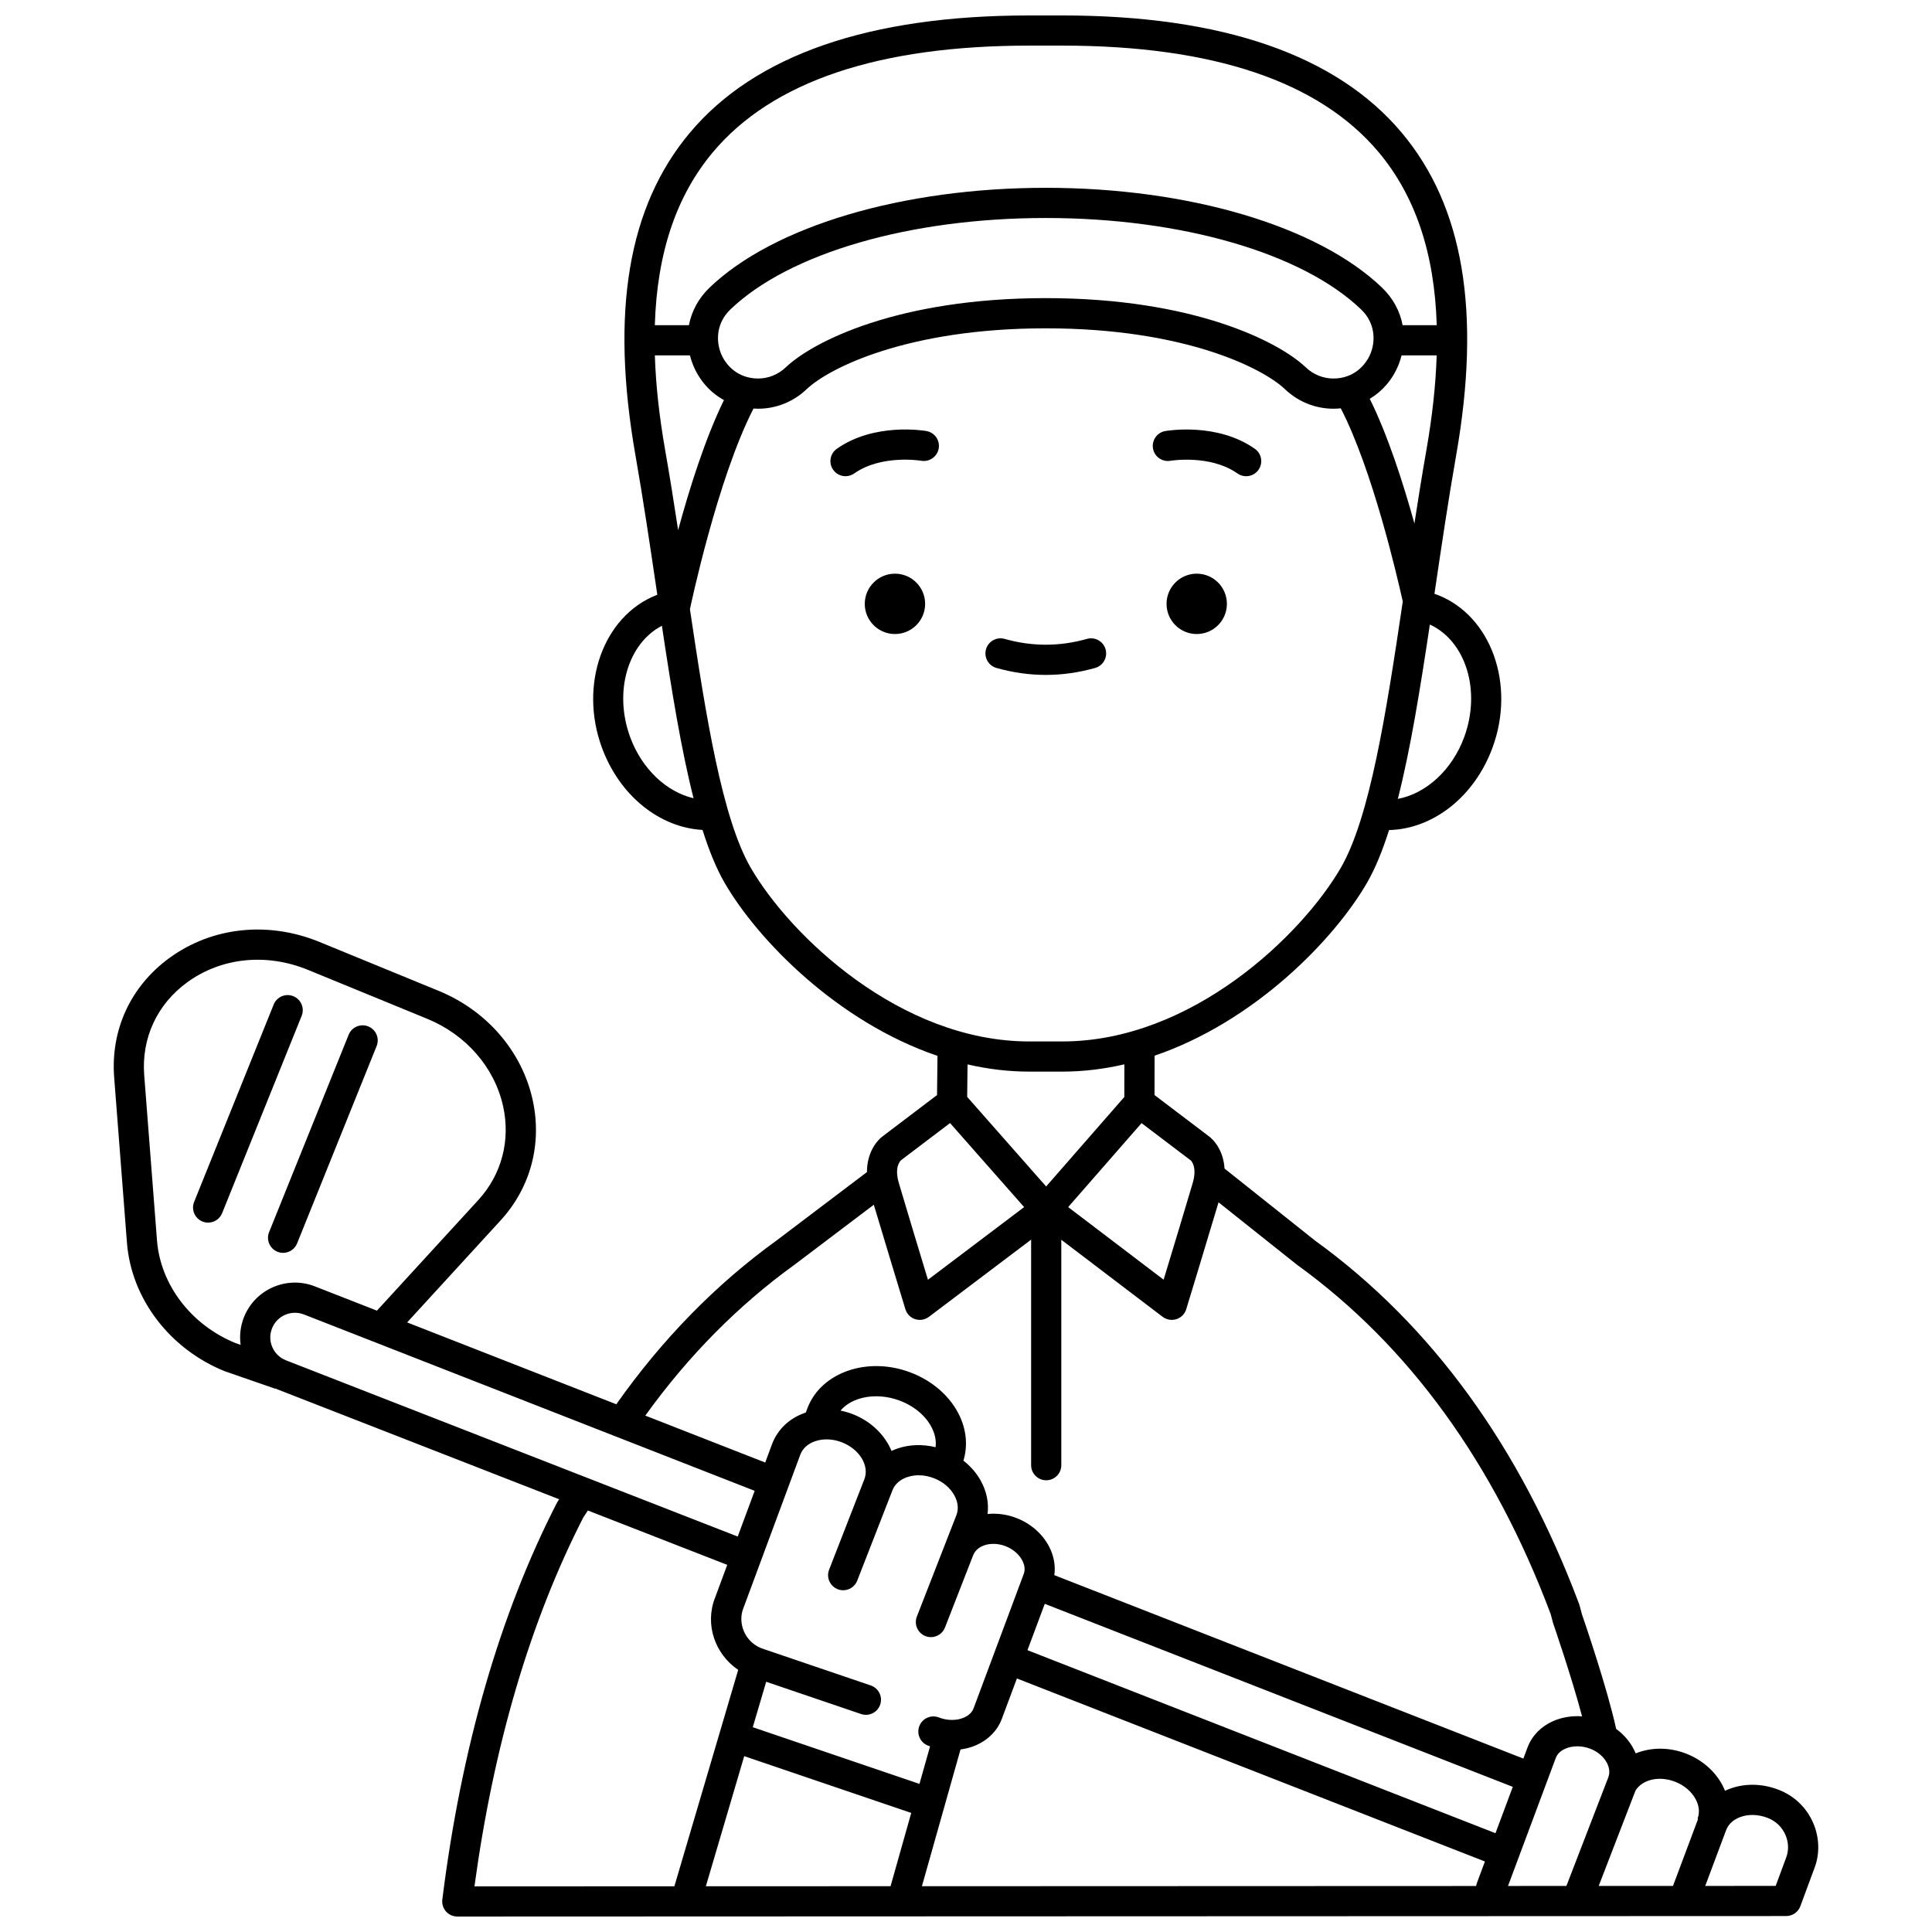 <?xml version="1.0" encoding="UTF-8"?>
<!-- Uploaded to: SVG Repo, www.svgrepo.com, Generator: SVG Repo Mixer Tools -->
<svg width="800px" height="800px" version="1.1" viewBox="144 144 512 512" xmlns="http://www.w3.org/2000/svg">
 <defs>
  <clipPath id="a">
   <path d="m174 148.09h452v503.81h-452z"/>
  </clipPath>
 </defs>
 <path d="m469.14 304.03c0 4.414-3.578 7.996-7.996 7.996s-7.996-3.582-7.996-7.996c0-4.418 3.578-8 7.996-8s7.996 3.582 7.996 8"/>
 <path d="m454.17 266.11c0.105-0.016 10.547-1.727 17.77 3.363 0.699 0.492 1.504 0.73 2.301 0.73 1.258 0 2.492-0.59 3.273-1.695 1.273-1.805 0.84-4.301-0.965-5.57-9.977-7.031-23.195-4.801-23.754-4.703-2.172 0.383-3.617 2.449-3.238 4.621 0.371 2.168 2.438 3.625 4.613 3.254z"/>
 <path d="m389.17 304.03c0 4.414-3.582 7.996-7.996 7.996-4.418 0-8-3.582-8-7.996 0-4.418 3.582-8 8-8 4.414 0 7.996 3.582 7.996 8"/>
 <path d="m389.52 258.23c-0.559-0.098-13.773-2.328-23.754 4.703-1.805 1.273-2.238 3.766-0.965 5.57 0.777 1.105 2.016 1.695 3.273 1.695 0.797 0 1.602-0.238 2.301-0.73 7.203-5.074 17.602-3.391 17.766-3.363 2.172 0.371 4.238-1.074 4.625-3.246 0.379-2.172-1.07-4.242-3.246-4.629z"/>
 <path d="m434.23 321.01c2.125-0.602 3.359-2.812 2.758-4.938-0.602-2.125-2.812-3.359-4.938-2.758-7.25 2.055-14.559 2.055-21.812 0-2.121-0.602-4.336 0.633-4.938 2.758-0.602 2.125 0.633 4.336 2.758 4.938 4.336 1.227 8.738 1.852 13.086 1.852 4.352 0 8.75-0.625 13.086-1.852z"/>
 <g clip-path="url(#a)">
  <path d="m624.54 627.16c-1.742-4.078-4.996-7.219-9.164-8.844-4.129-1.613-8.578-1.766-12.52-0.434-0.594 0.199-1.16 0.438-1.711 0.695-0.234-0.57-0.492-1.141-0.797-1.699-2.004-3.648-5.379-6.543-9.512-8.152-4.539-1.77-9.367-1.684-13.359-0.062-1.027-2.492-2.816-4.758-5.18-6.5-2.363-10.828-8.406-28.441-9.074-30.375l-0.602-2.273c-0.035-0.129-0.074-0.258-0.121-0.383-15.605-41.641-39.152-74.059-69.98-96.348l-24.008-19.109c-0.281-4.574-2.617-7.523-4.461-8.793l-14.094-10.684 0.023-10.43c26.551-9.062 47.582-30.797 56.254-45.754 2.207-3.805 4.141-8.559 5.879-14.039 11.684-0.289 22.633-8.828 27.422-21.852 6.129-16.676-0.328-34.801-14.398-40.402-0.32-0.125-0.664-0.234-0.996-0.348 0.047-0.301 0.09-0.605 0.133-0.906 1.746-11.801 3.547-24.008 5.609-35.727 6.688-38.066 1.973-66.059-14.418-85.582-17.312-20.613-47.586-31.066-89.973-31.066h-8.695c-42.387 0-72.656 10.453-89.965 31.066-16.391 19.523-21.105 47.516-14.418 85.582 2.059 11.719 3.863 23.922 5.609 35.727 0.059 0.387 0.113 0.77 0.172 1.152-0.094 0.035-0.195 0.062-0.285 0.102-14.07 5.602-20.531 23.727-14.402 40.402 4.684 12.738 15.27 21.184 26.664 21.816 1.738 5.496 3.676 10.262 5.887 14.074 8.688 14.98 29.773 36.762 56.383 45.801l-0.121 10.391-14.082 10.676c-1.969 1.355-4.496 4.621-4.492 9.734l-23.938 18.113c-16.09 11.621-30.375 26.227-42.484 43.418l-55.434-21.691 24.777-27.043c7.984-8.711 11.066-20.395 8.457-32.062-2.859-12.793-12.156-23.547-24.871-28.762l-31.598-12.965c-13.586-5.574-28.441-3.992-39.738 4.231-10.297 7.496-15.645 19.055-14.664 31.703l3.383 43.75c1.145 14.816 11.312 28.191 25.898 34.07l13.367 4.633 0.016-0.051 75.266 29.359-0.418 0.641c-0.078 0.121-0.152 0.246-0.219 0.375-15.09 29.441-25.297 64.793-30.332 105.07-0.141 1.137 0.211 2.281 0.969 3.144 0.758 0.859 1.852 1.352 2.996 1.352l352.18-0.129c1.672 0 3.168-1.043 3.75-2.609l3.711-10.035c1.469-3.754 1.363-8.117-0.285-11.973zm-268.42-97.742c0.625-1.605 2.023-2.848 3.941-3.492 2.168-0.73 4.676-0.621 7.059 0.309 4.672 1.82 7.336 6.211 5.941 9.789l-9.336 23.953c-0.801 2.059 0.215 4.375 2.273 5.18 2.055 0.801 4.375-0.215 5.18-2.273l9.336-23.953c0.625-1.605 2.023-2.848 3.941-3.492 2.168-0.73 4.676-0.621 7.059 0.309 2.387 0.93 4.305 2.547 5.406 4.551 0.973 1.77 1.164 3.629 0.535 5.234l-10.477 26.871c-0.801 2.059 0.215 4.375 2.273 5.18 0.477 0.188 0.969 0.273 1.453 0.273 1.598 0 3.109-0.965 3.727-2.547l7.473-19.168c0-0.004 0.004-0.004 0.004-0.004 0.629-1.621 2.144-2.34 2.992-2.629 1.688-0.57 3.731-0.477 5.606 0.254 2.094 0.816 3.809 2.367 4.59 4.152 0.352 0.801 0.672 2.008 0.18 3.266l-13.285 35.586c-0.504 1.301-1.629 2.019-2.484 2.398-1.953 0.859-4.453 0.852-6.691-0.02-2.059-0.805-4.375 0.215-5.18 2.273-0.801 2.059 0.215 4.375 2.273 5.18 0.188 0.074 0.379 0.125 0.57 0.191l-2.812 9.961-44.172-15.02 3.551-12.043 25.141 8.547c2.09 0.715 4.363-0.406 5.074-2.5 0.711-2.09-0.406-4.363-2.5-5.07l-28.961-9.848c-4.633-1.836-6.258-6.871-4.844-10.504zm35.816-1.895c-3.391-0.828-6.875-0.734-10.039 0.332-0.566 0.191-1.105 0.414-1.633 0.656-1.738-4.18-5.356-7.824-10.238-9.73-1.074-0.418-2.172-0.734-3.277-0.957 3.023-3.637 9.477-4.914 15.508-2.707 4.125 1.508 7.363 4.309 8.891 7.68 0.535 1.188 1.027 2.856 0.789 4.727zm28.938 41.508 124.03 48.504-4.586 12.285-124.03-48.504zm-79.648 40.367 44.262 15.047-5.481 19.418-48.949 0.02zm57.32-1.77c1.445-0.199 2.856-0.566 4.176-1.148 3.168-1.395 5.555-3.816 6.738-6.871l4.031-10.797 124.03 48.504-1.957 5.246c-0.168 0.43-0.285 0.84-0.387 1.25l-146.86 0.055zm157.77 2.203c0.504-1.301 1.633-2.023 2.488-2.398 1.953-0.859 4.453-0.852 6.691 0.02 3.609 1.406 5.773 4.875 4.723 7.562l-0.082 0.215 0.051 0.023-0.051-0.02-11.023 28.562-15.473 0.008zm-96.77-158.34c0.02 0.012 1.824 1.602 0.547 5.981-1.52 5.219-5.457 18.199-7.723 25.656l-25.293-19.234 19.449-22.258 12.777 9.688c0.078 0.059 0.16 0.113 0.242 0.168zm72.477-112.13c-3.215 8.746-10.16 14.98-17.578 16.348 3.352-13.16 5.941-29.242 8.48-46.203 9.531 4.383 13.625 17.535 9.098 29.855zm-10.027-76.004c-1.121 6.379-2.16 12.879-3.16 19.375-2.961-10.676-7.047-23.395-11.832-33.043 3.371-2.019 6.062-5.125 7.637-9.051 0.324-0.812 0.586-1.633 0.797-2.457h9.297c-0.242 7.789-1.156 16.168-2.738 25.176zm-177.09-19.047c-5.289 0-8.559-3.438-9.848-6.652-1.297-3.231-1.316-7.988 2.519-11.664 15.59-14.938 47.609-24.223 83.562-24.223 35.957 0 67.973 9.281 83.562 24.223 3.836 3.676 3.816 8.438 2.519 11.664-1.293 3.215-4.559 6.652-9.848 6.652-2.719 0-5.324-1.051-7.336-2.965-7.164-6.812-29.734-18.34-68.898-18.34-39.164 0-61.734 11.527-68.898 18.34-2.012 1.914-4.613 2.965-7.336 2.965zm-11.953-60.008c15.719-18.723 43.926-28.215 83.84-28.215h8.695c39.914 0 68.125 9.492 83.84 28.211 9.723 11.582 14.84 26.738 15.426 45.887h-9.039c-0.699-3.695-2.551-7.164-5.473-9.969-17.02-16.312-51.16-26.445-89.098-26.445s-72.078 10.133-89.098 26.445c-2.926 2.805-4.773 6.269-5.473 9.969h-9.039c0.578-19.148 5.695-34.305 15.418-45.883zm-15.41 53.883h9.297c0.211 0.824 0.473 1.645 0.797 2.457 1.668 4.144 4.574 7.383 8.219 9.383-4.977 10.145-9.184 23.57-12.145 34.457-1.078-7.078-2.203-14.176-3.426-21.129-1.582-9.004-2.496-17.383-2.742-25.168zm-6.535 101.18c-4.418-12.016-0.637-24.836 8.402-29.527 2.512 16.766 5.078 32.66 8.387 45.699-7.121-1.645-13.688-7.738-16.789-16.172zm31.965 34.641c-7.523-12.977-11.828-39.605-16.133-68.551l0.047-0.215c0.074-0.359 7.211-34.348 16.797-52.969 0.406 0.023 0.812 0.043 1.227 0.043 4.781 0 9.344-1.836 12.848-5.168 5.871-5.582 26.672-16.137 63.387-16.137 36.719 0 57.52 10.555 63.387 16.137 3.504 3.332 8.066 5.168 12.848 5.168 0.656 0 1.301-0.043 1.938-0.105 8.32 16.125 14.801 43.852 16.43 51.199-4.406 29.73-8.734 57.316-16.438 70.598-10.309 17.777-39.465 45.988-73.82 45.988h-8.695c-34.352 0-63.512-28.211-73.82-45.988zm73.82 53.984h8.695c5.644 0 11.152-0.699 16.484-1.93l-0.02 8.656-20.715 23.711-20.926-23.742 0.098-8.605c5.301 1.219 10.773 1.91 16.383 1.91zm-33.984 23.465c0.09-0.051 0.027-0.02 0.172-0.133l12.793-9.699 19.629 22.27-25.484 19.254c-2.266-7.453-6.203-20.453-7.727-25.676-1.184-4.051 0.242-5.672 0.617-6.016zm-28.246 27.703 21.004-15.891c2.848 9.555 8.309 27.48 8.371 27.688 0.379 1.25 1.348 2.234 2.59 2.637 0.402 0.133 0.82 0.195 1.234 0.195 0.859 0 1.707-0.277 2.41-0.809l27.086-20.461v59.773c0 2.207 1.789 4 4 4 2.207 0 4-1.789 4-4v-59.742l26.855 20.422c0.707 0.535 1.559 0.816 2.422 0.816 0.41 0 0.828-0.062 1.23-0.191 1.246-0.402 2.215-1.387 2.598-2.641 0.066-0.211 5.777-18.961 8.562-28.328l20.695 16.473c0.051 0.039 0.098 0.074 0.148 0.113 29.52 21.32 52.125 52.457 67.18 92.539l0.586 2.223c0.027 0.098 0.055 0.195 0.09 0.289 0.059 0.168 4.812 13.91 7.641 24.586-2.656-0.191-5.305 0.223-7.672 1.262-3.168 1.395-5.555 3.816-6.742 6.875l-1.141 3.055-124.3-48.609c0.305-2.211-0.02-4.523-0.984-6.731-1.641-3.742-4.926-6.801-9.012-8.395-2.512-0.98-5.156-1.332-7.699-1.082 0.367-2.926-0.227-5.949-1.781-8.781-1.133-2.062-2.719-3.875-4.617-5.359 1.133-3.715 0.84-7.781-0.879-11.586-2.406-5.316-7.301-9.648-13.43-11.891-11.258-4.125-23.355 0.102-26.984 9.461l-0.473 1.266c-0.016 0.004-0.027 0.008-0.039 0.012-4.195 1.414-7.336 4.316-8.859 8.227l-1.859 5.012-31.781-12.438c11.336-15.766 24.609-29.199 39.547-39.988zm-168.96-6.465-3.383-43.75c-0.758-9.82 3.394-18.793 11.398-24.621 9.035-6.578 20.996-7.812 31.996-3.297l31.598 12.965c10.301 4.223 17.812 12.863 20.102 23.105 2.027 9.078-0.359 18.16-6.551 24.918l-26.871 29.32-16.309-6.379c-7.43-2.992-15.906 0.613-18.902 8.043-0.961 2.387-1.254 4.922-0.91 7.402l-1.352-0.469c-11.734-4.773-19.906-15.453-20.816-27.238zm30.551 28.285c-0.684-1.605-0.699-3.379-0.047-4.996 1.344-3.336 5.156-4.961 8.531-3.602l119.36 46.703-4.496 12.117-119.78-46.727c-1.617-0.652-2.883-1.895-3.566-3.496zm82.406 45.199 1.238-1.879 36.926 14.406-3.25 8.762c-2.742 7.039 0.004 14.906 6.156 19.066l-16.914 57.355-52.98 0.02c5.086-37.398 14.773-70.258 28.824-97.73zm288.8 97.613-19.688 0.008 9.406-24.375 0.359-0.922c1.852-2.949 6.305-3.953 10.484-2.32 2.387 0.93 4.305 2.547 5.406 4.551 0.973 1.77 1.164 3.629 0.535 5.234l0.156 0.062c-0.008 0.023-0.023 0.047-0.031 0.066zm29.984-7.496-2.769 7.488-18.676 0.008 5.562-14.836c0.625-1.605 2.023-2.848 3.941-3.492 0.949-0.32 1.961-0.48 3-0.48 1.336 0 2.719 0.262 4.059 0.785 2.152 0.84 3.828 2.449 4.715 4.535 0.832 1.945 0.906 4.106 0.168 5.992z"/>
 </g>
 <path d="m221.73 408c-2.047-0.824-4.379 0.164-5.203 2.215l-21.078 52.301c-0.824 2.047 0.164 4.379 2.215 5.203 0.488 0.195 0.996 0.289 1.492 0.289 1.582 0 3.082-0.945 3.711-2.504l21.078-52.301c0.824-2.047-0.168-4.375-2.215-5.203z"/>
 <path d="m217.53 475.73c0.488 0.195 0.996 0.289 1.492 0.289 1.582 0 3.082-0.945 3.711-2.504l21.078-52.301c0.824-2.047-0.164-4.379-2.215-5.203-2.047-0.824-4.379 0.164-5.203 2.215l-21.078 52.301c-0.824 2.047 0.164 4.375 2.215 5.203z"/>
</svg>